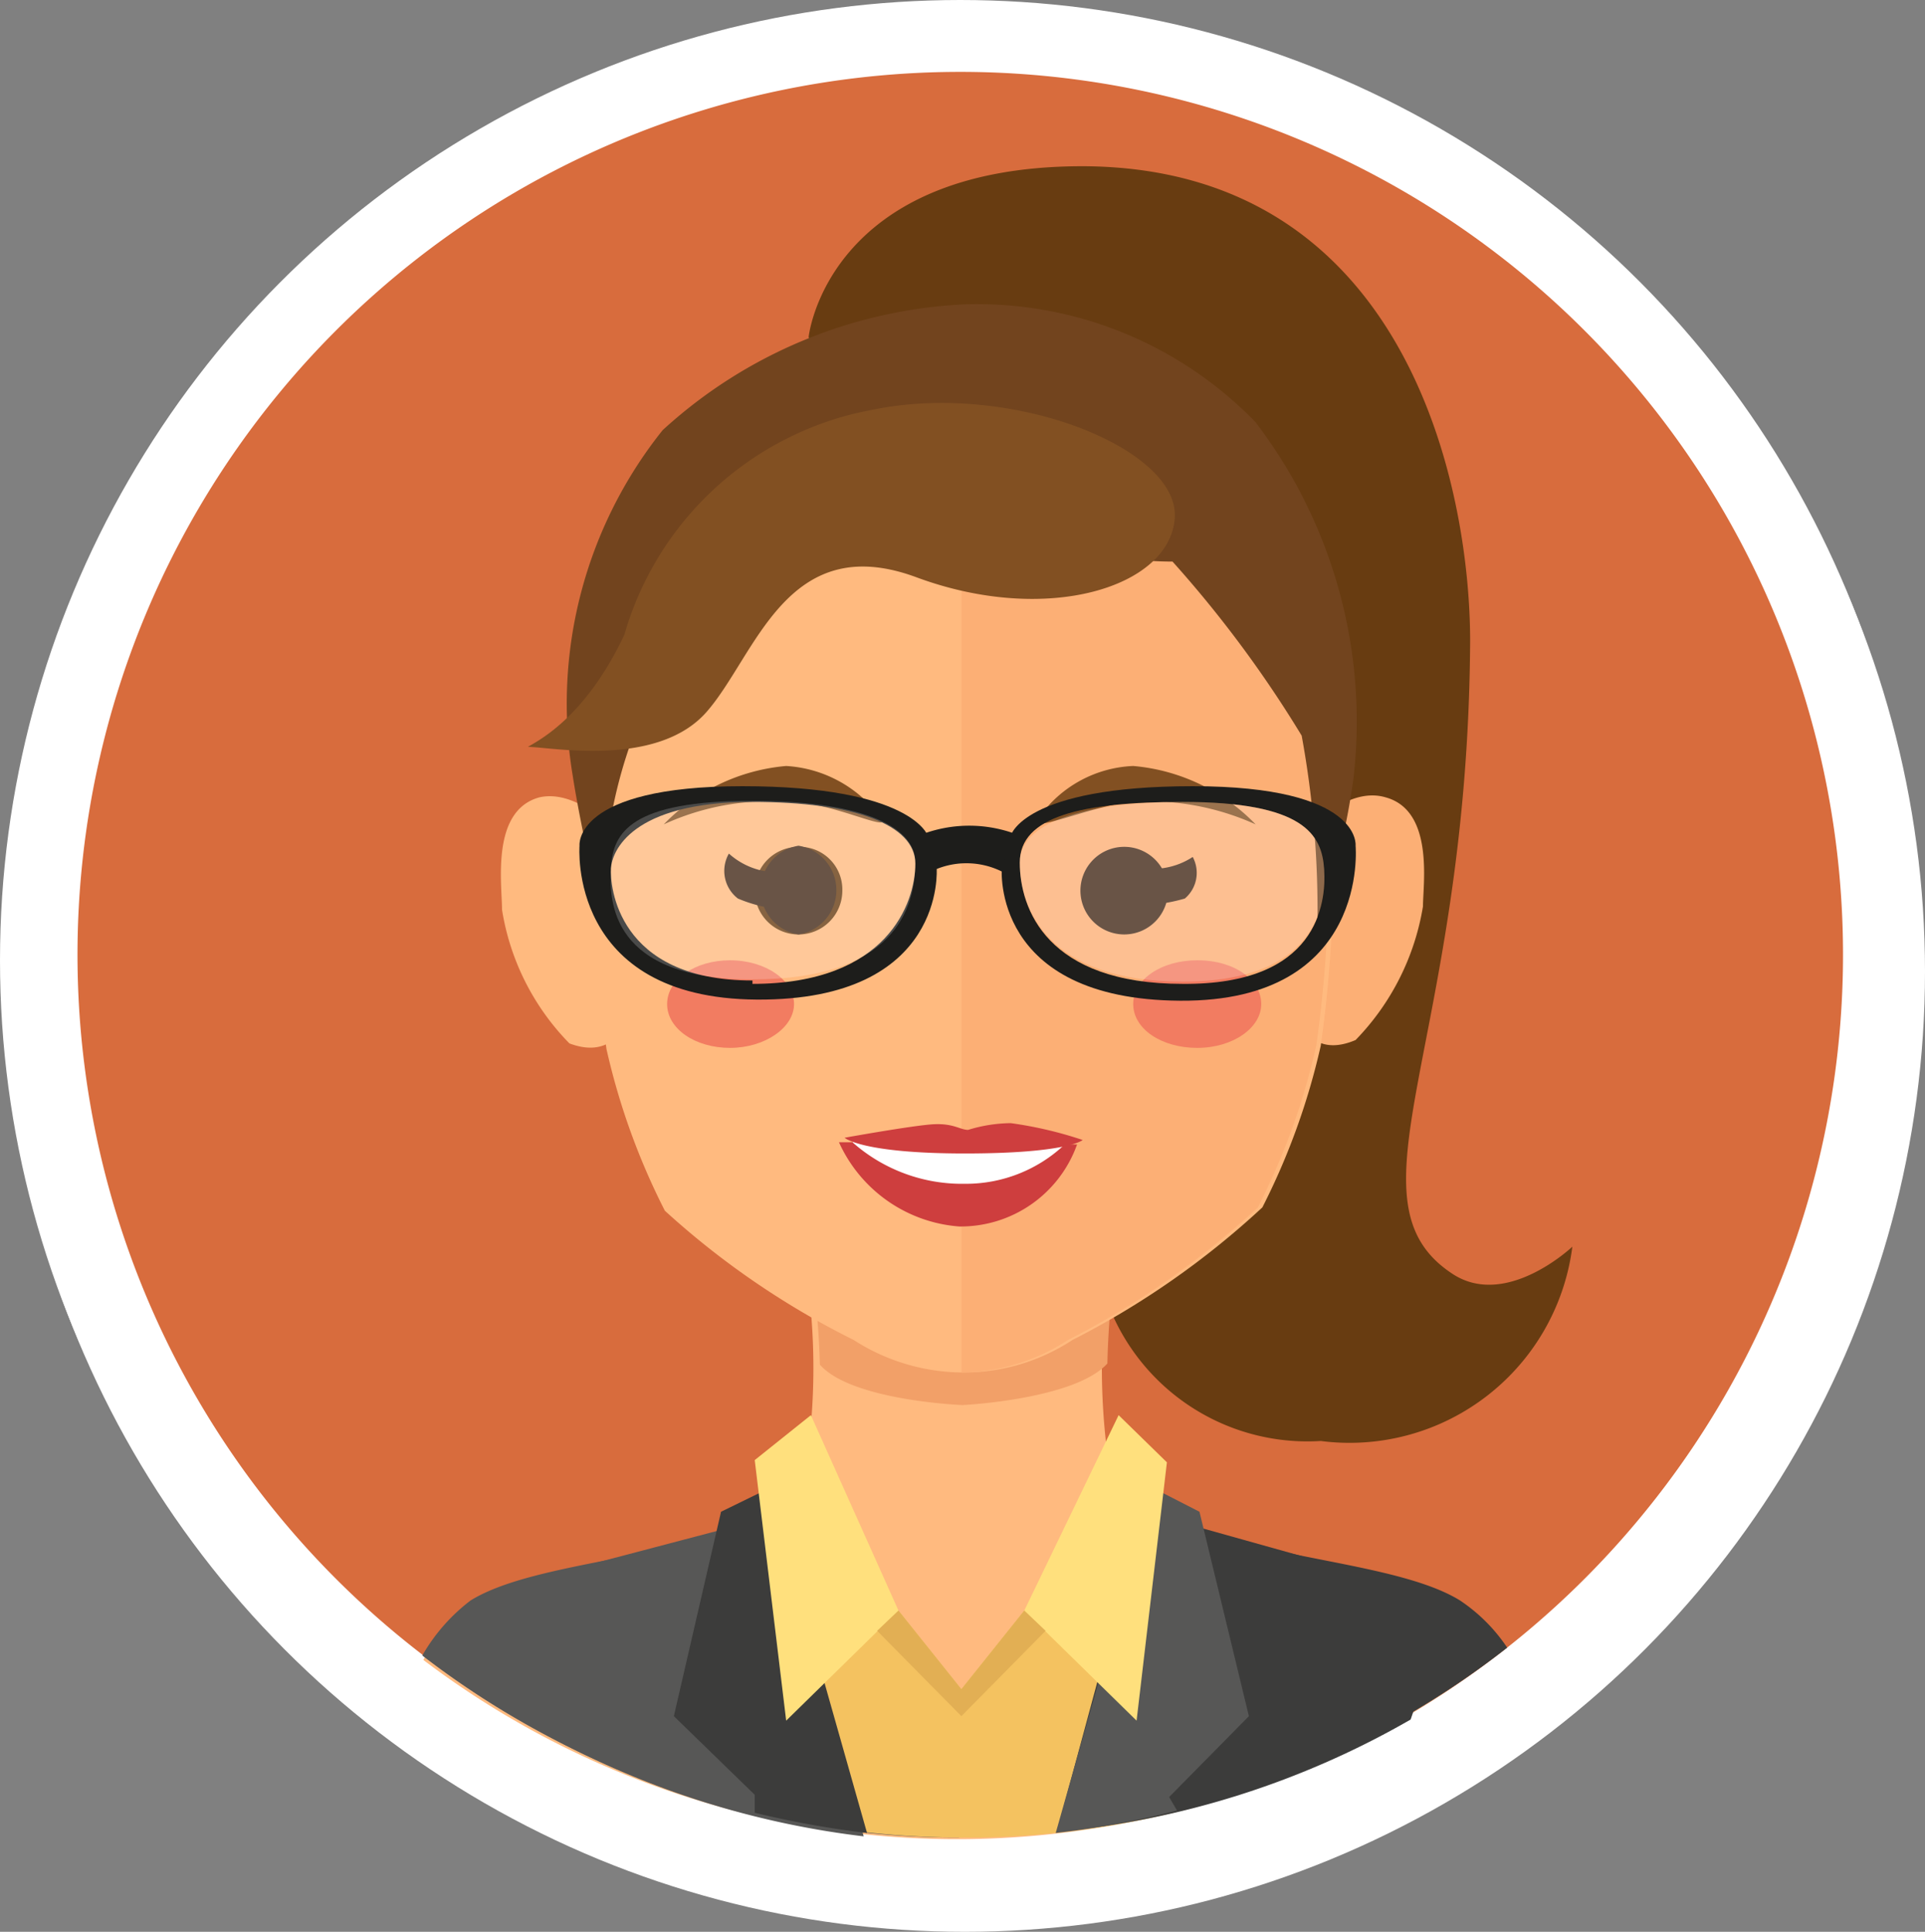 <svg xmlns="http://www.w3.org/2000/svg" viewBox="0 0 17.14 17.2"><rect x="0" y="0" width="17.14" height="17.2" fill="#808080" stroke="none"/><defs><style>.cls-1,.cls-19{fill:#fff;}.cls-2{fill:#d86c3d;}.cls-3{fill:#683c11;}.cls-4{fill:#ffba7f;}.cls-5{fill:#f2a068;}.cls-6{fill:#fcaf75;}.cls-7{fill:#825022;}.cls-8{fill:#432918;}.cls-9{fill:#ce3e3e;}.cls-10{fill:#f27c61;}.cls-11{fill:#575756;}.cls-12{fill:#3c3c3b;}.cls-13{fill:#f4c260;}.cls-14{fill:#ffe07d;}.cls-15{fill:#e2af54;}.cls-16{fill:#72441e;}.cls-17{fill:#eaac47;}.cls-18{fill:#1d1d1b;}.cls-19{opacity:0.2;}</style></defs><g id="Calque_2" data-name="Calque 2"><g id="Calque_1-2" data-name="Calque 1"><circle class="cls-1" cx="8.59" cy="8.65" r="8.55"/><circle class="cls-1" cx="8.55" cy="8.55" r="8.55"/><path class="cls-2" d="M8.55.64A7.86,7.86,0,1,0,16.41,8.5,7.86,7.86,0,0,0,8.55.64Z"/><path class="cls-3" d="M12.93,11.34c-1-.66.14-2.05.16-5.63,0-1.38-.57-4.22-3.45-4.23C7.36,1.48,7.2,3,7.2,3s2.63,7.84,2.56,8.2a1.9,1.9,0,0,0,2,1.63A2,2,0,0,0,14,11.1S13.41,11.66,12.93,11.34Z"/><path class="cls-4" d="M12.9,14.28c-.69-.44-2.73-.36-3-1.07a6,6,0,0,1,0-2.06l-1.37-.47-1.38.47a5.79,5.79,0,0,1,0,2.06c-.22.71-2.25.63-2.95,1.07a1.37,1.37,0,0,0-.43.5,7.87,7.87,0,0,0,9.5,0A1.4,1.4,0,0,0,12.9,14.28Z"/><path class="cls-5" d="M7.2,11.15a6.66,6.66,0,0,1,.1,1c.28.32,1.26.36,1.27.36s1-.05,1.29-.37a7.49,7.49,0,0,1,.09-1l-1.36-.94Z"/><path class="cls-4" d="M4.8,7.1c-.43.12-.33.77-.33,1a2.19,2.19,0,0,0,.6,1.19c.61.23.62-.66.62-.66v-1S5.23,7,4.8,7.1Z"/><path class="cls-6" d="M12.34,7.1c-.43-.13-.88.5-.88.5v1s0,.92.61.66a2.22,2.22,0,0,0,.6-1.19C12.67,7.87,12.77,7.22,12.34,7.1Z"/><path class="cls-4" d="M10.63,3.77a3.27,3.27,0,0,0-2.07-.69,3.25,3.25,0,0,0-2.07.69c-1.16,1-1.19,2-1.19,3.57a11,11,0,0,0,.1,2,6.13,6.13,0,0,0,.52,1.44A7.33,7.33,0,0,0,7.6,11.93a1.81,1.81,0,0,0,1,.29,1.76,1.76,0,0,0,.95-.29,7.45,7.45,0,0,0,1.69-1.18,6.13,6.13,0,0,0,.52-1.44,11,11,0,0,0,.1-2C11.82,5.8,11.79,4.74,10.63,3.77Z"/><path class="cls-6" d="M10.63,3.77a3.27,3.27,0,0,0-2.07-.69v9.14a1.76,1.76,0,0,0,.95-.29,7.45,7.45,0,0,0,1.69-1.18,6.13,6.13,0,0,0,.52-1.44,11,11,0,0,0,.1-2C11.82,5.8,11.79,4.74,10.63,3.77Z"/><path class="cls-3" d="M7.11,7.54a.39.39,0,1,0,.39.39A.38.38,0,0,0,7.11,7.54Z"/><path class="cls-7" d="M10.09,6.82a1.08,1.08,0,0,0-.84.46c-.12.16.42-.09.81-.14a2.32,2.32,0,0,1,1.12.2A1.72,1.72,0,0,0,10.09,6.82Z"/><path class="cls-8" d="M10,7.54a.39.39,0,1,0,.4.39A.39.39,0,0,0,10,7.54Z"/><path class="cls-8" d="M7.11,7.53a.4.4,0,0,0,0,.79.4.4,0,0,0,0-.79Z"/><path class="cls-8" d="M10.12,7.72l0,.34A1.49,1.49,0,0,0,10.55,8a.3.3,0,0,0,.07-.37A.65.65,0,0,1,10.12,7.72Z"/><path class="cls-7" d="M7,6.82a1.72,1.72,0,0,0-1.09.52,2.26,2.26,0,0,1,1.11-.2c.4,0,.94.29.82.14A1.12,1.12,0,0,0,7,6.82Z"/><path class="cls-8" d="M6.49,7.6A.31.31,0,0,0,6.57,8a1.26,1.26,0,0,0,.45.1l0-.34A.65.65,0,0,1,6.49,7.6Z"/><polygon class="cls-1" points="8.58 10.17 8.01 10.17 7.59 10.15 7.6 10.2 8.08 10.59 9.13 10.52 9.57 10.2 9.22 10.16 8.58 10.17"/><path class="cls-1" d="M8.56,10.2l-.7,0-.06,0s0,.23.79.23.75-.22.75-.22Z"/><path class="cls-9" d="M8.62,10.06c-.07,0-.13-.06-.31-.05s-.79.12-.79.12.15.14,1.07.14,1.05-.12,1.05-.12A3.51,3.51,0,0,0,9,10,1.33,1.33,0,0,0,8.62,10.06Z"/><path class="cls-9" d="M8.59,10.54a1.47,1.47,0,0,1-1-.37l-.12,0a1.28,1.28,0,0,0,1.07.75,1.1,1.1,0,0,0,1.05-.73l-.11,0A1.28,1.28,0,0,1,8.59,10.54Z"/><path class="cls-10" d="M6.5,8.55c-.31,0-.56.17-.56.39s.25.39.56.39.57-.18.57-.39S6.82,8.55,6.5,8.55Z"/><path class="cls-10" d="M10.66,8.55c-.32,0-.57.17-.57.39s.25.39.57.39.57-.18.57-.39S11,8.55,10.66,8.55Z"/><path class="cls-11" d="M8.58,16.36Z"/><path class="cls-11" d="M7,13.17c-.22.72-2.1.64-2.81,1.08a1.64,1.64,0,0,0-.43.49,7.79,7.79,0,0,0,4.78,1.62h0l-1-2.16C6.86,14.2,7.05,13.07,7,13.17Z"/><path class="cls-12" d="M13,14.25c-.71-.44-2.59-.36-2.81-1.08,0-.11.2,1-.57,1l-1,2.16a7.82,7.82,0,0,0,4.8-1.66A1.52,1.52,0,0,0,13,14.25Z"/><path class="cls-13" d="M9.12,14.34l-.56.7L8,14.34H5.37l0,1.33a7.69,7.69,0,0,0,3.22.69,7.83,7.83,0,0,0,3.25-.7l0-1.32Z"/><path class="cls-11" d="M4.41,14.15l.28,1.2a7.84,7.84,0,0,0,3,1l-.77-2.86Z"/><path class="cls-12" d="M6.42,13.46,6,15.28l.72.7,0,.16a8.35,8.35,0,0,0,1,.18l-.87-3.07Z"/><path class="cls-12" d="M12.93,14.23l-2.75-.77-.77,2.85a7.73,7.73,0,0,0,3.15-1Z"/><path class="cls-11" d="M11.12,15.28l-.44-1.82-.41-.21L9.4,16.32a7.62,7.62,0,0,0,1.08-.2L10.41,16Z"/><polygon class="cls-14" points="6.72 13 7 15.32 8 14.34 7.22 12.6 6.72 13"/><polygon class="cls-14" points="9.12 14.34 10.12 15.32 10.39 13.02 9.96 12.6 9.12 14.34"/><polygon class="cls-15" points="8.56 15.04 8 14.34 7.81 14.52 8.56 15.28 9.31 14.52 9.12 14.34 8.56 15.04"/><path class="cls-16" d="M8.58,2.71A4.28,4.28,0,0,0,5.9,3.83a3.9,3.9,0,0,0-.8,3.08c.08.52.28,1.35.28,1.35a4.24,4.24,0,0,1,.38-2C7.25,4,9.09,5,10.44,5a10.37,10.37,0,0,1,1.15,1.55,8.61,8.61,0,0,1,.14,1.7,6.73,6.73,0,0,0,.32-1.31,4.39,4.39,0,0,0-.87-3.18A3.45,3.45,0,0,0,8.58,2.71Z"/><path class="cls-7" d="M7.76,3.65a2.83,2.83,0,0,0-2.2,2c-.34.72-.74.93-.86,1,.2,0,1.15.19,1.59-.31S7,4.71,8.16,5.14s2.26.09,2.3-.53S9,3.39,7.76,3.65Z"/><path class="cls-17" d="M4.66,6.6h0Z"/><path class="cls-18" d="M9.08,7.44a1.19,1.19,0,0,0-.9,0c-.12,0,.09.33.09.33a.71.71,0,0,1,.67,0C9,7.84,9.08,7.44,9.08,7.44Z"/><path class="cls-18" d="M8.34,7.73l-.08-.29S8.12,7,6.61,7s-1.45.53-1.45.53S5.05,8.89,6.74,8.9,8.34,7.73,8.34,7.73Zm-1.64,1c-1.21,0-1.27-.85-1.26-1s.18-.59,1.26-.59c.9,0,1.45.2,1.45.55S7.9,8.76,6.7,8.76Z"/><path class="cls-18" d="M12.07,7.53S12.13,7,10.62,7,9,7.44,9,7.44l-.08.29s-.1,1.17,1.59,1.18S12.07,7.53,12.07,7.53ZM10.53,8.76c-1.21,0-1.45-.67-1.45-1.08s.55-.54,1.45-.54c1.08,0,1.24.29,1.26.6S11.73,8.77,10.53,8.76Z"/><path class="cls-19" d="M8.15,7.68c0-.35-.55-.55-1.45-.55-1.08,0-1.24.28-1.26.59s0,1,1.26,1S8.15,8.09,8.15,7.68Z"/><path class="cls-19" d="M9.08,7.68c0-.35.55-.54,1.45-.54,1.08,0,1.24.29,1.26.6s-.06,1-1.26,1S9.08,8.09,9.08,7.68Z"/></g></g></svg>
